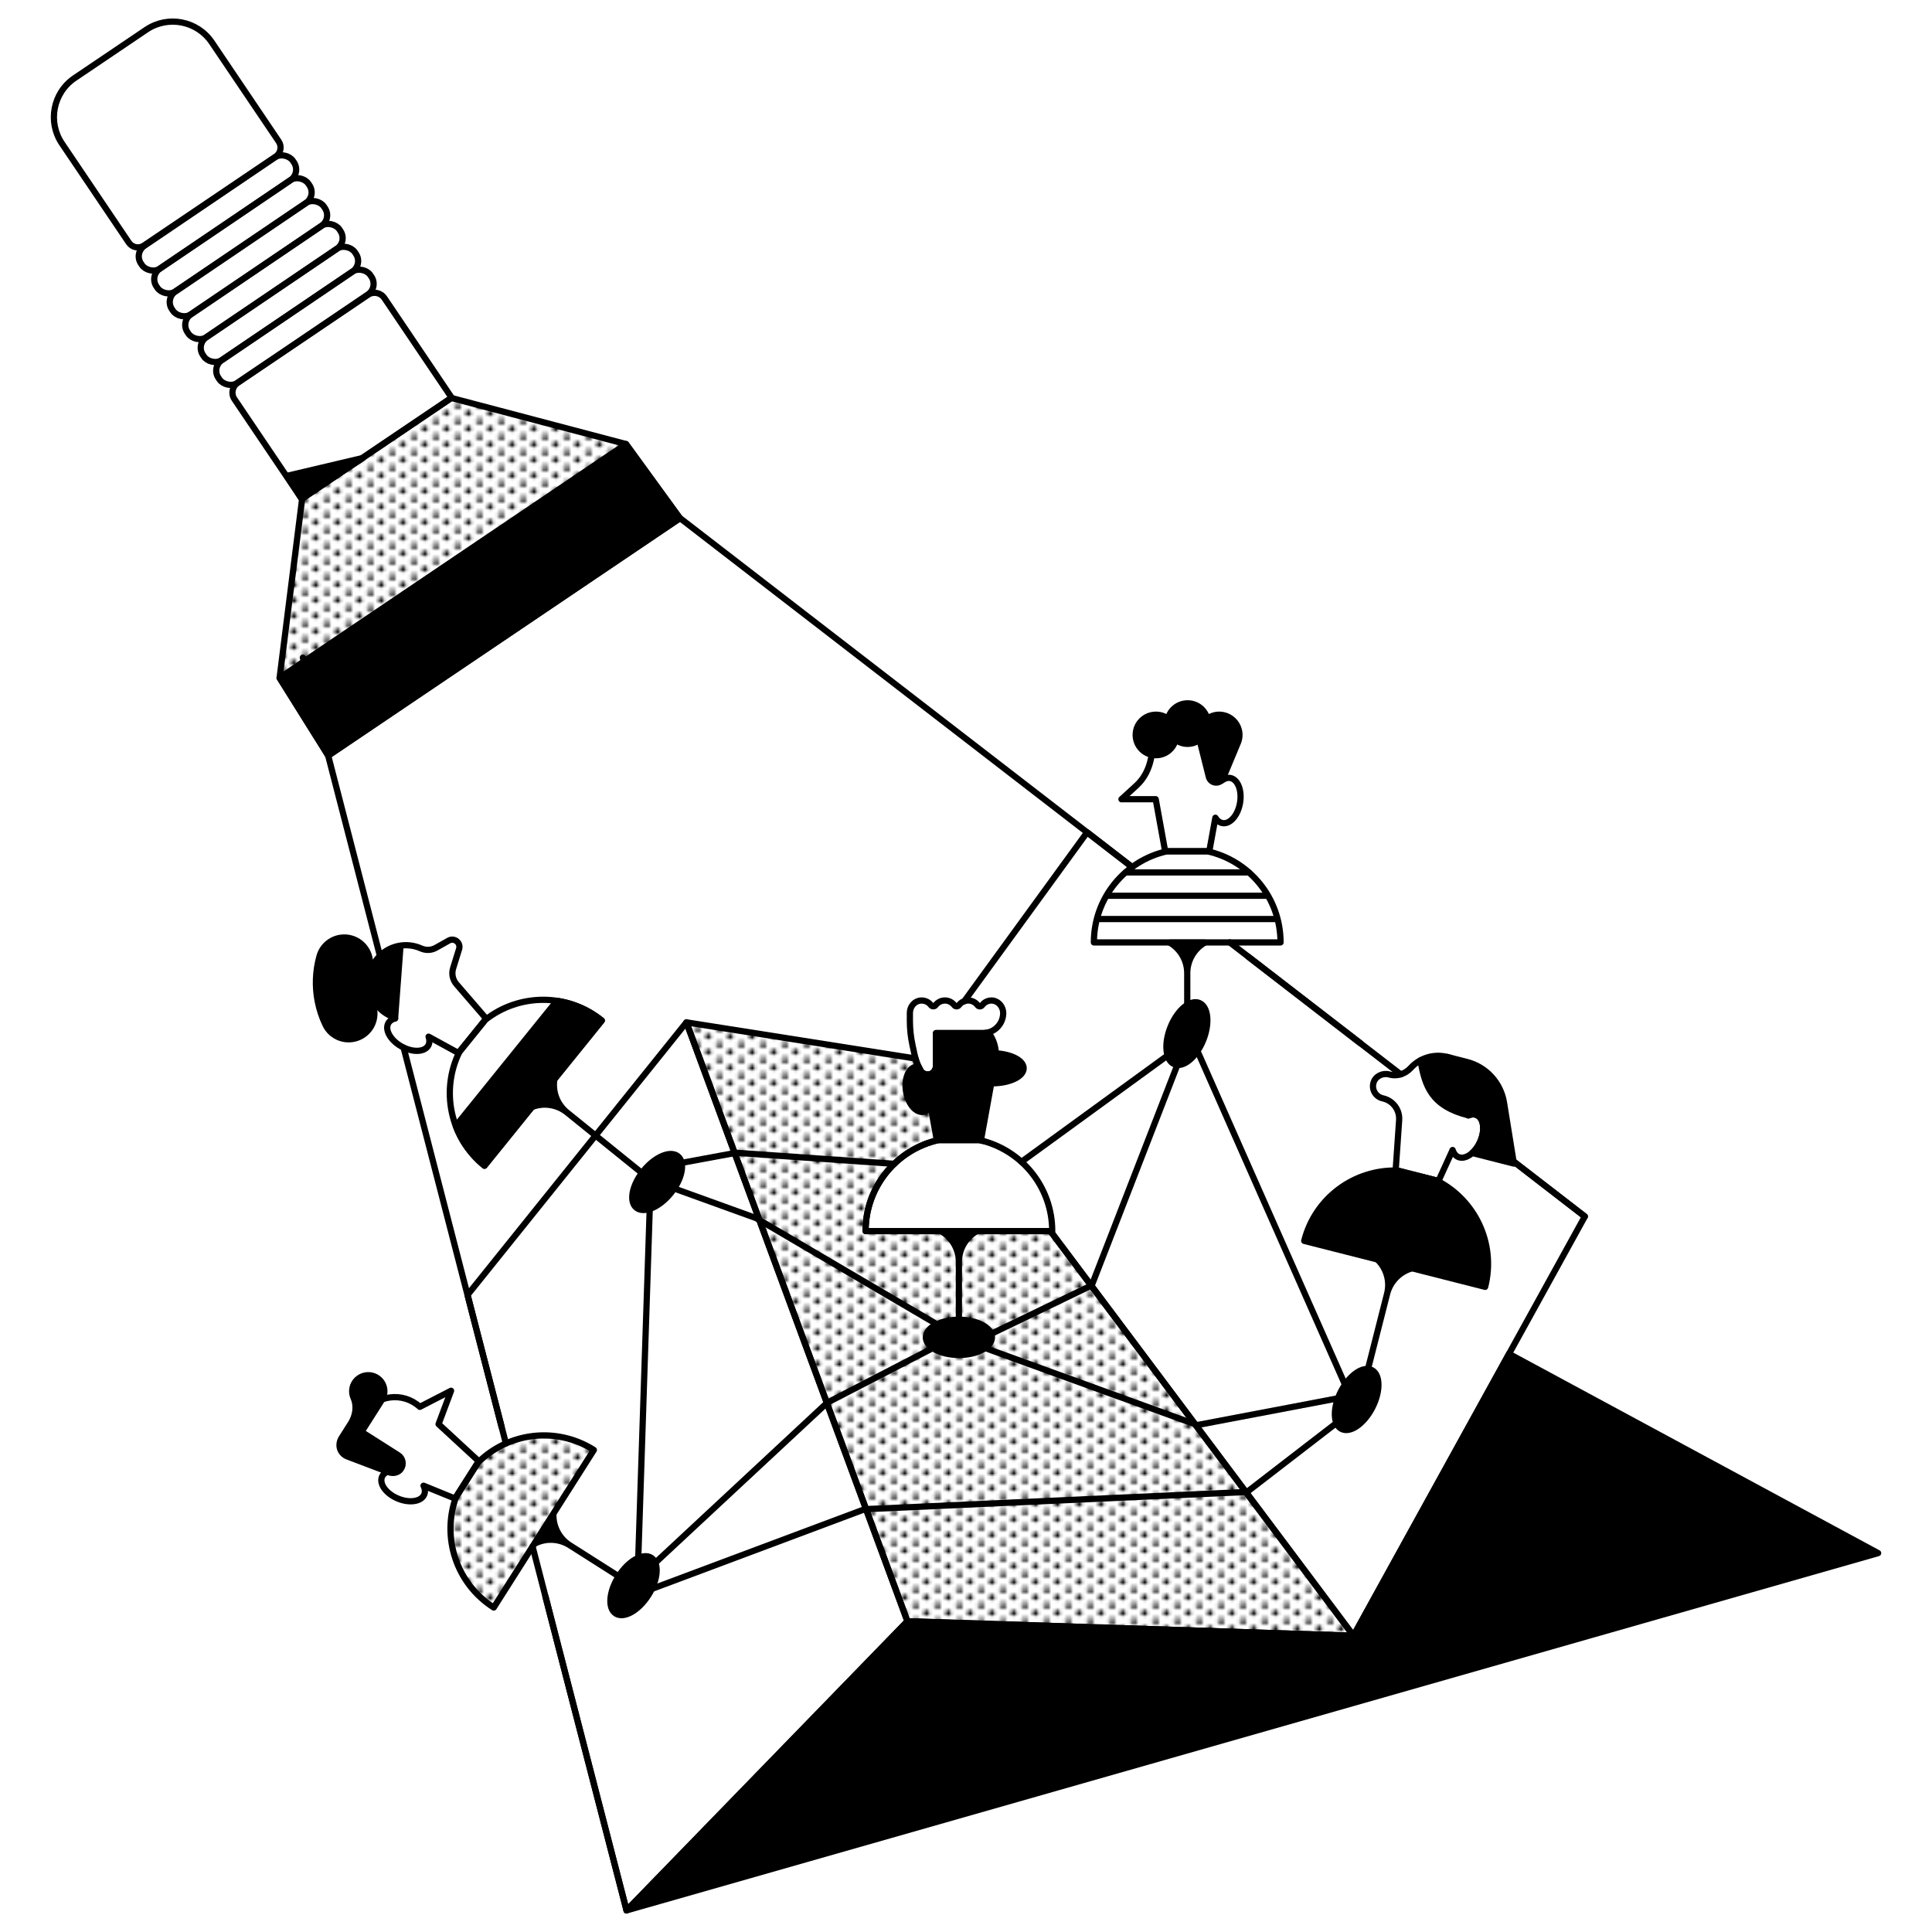<?xml version="1.0" encoding="UTF-8"?>
<svg xmlns="http://www.w3.org/2000/svg" xmlns:xlink="http://www.w3.org/1999/xlink" id="_1" data-name="1" viewBox="0 0 620 620">
  <defs>
    <style>
      .cls-1, .cls-2 {
        fill: none;
      }

      .cls-3 {
        fill: #f7f1ed;
      }

      .cls-3, .cls-2, .cls-4, .cls-5 {
        stroke: #000;
        stroke-linecap: round;
        stroke-linejoin: round;
        stroke-width: 2px;
      }

      .cls-5 {
        fill: url(#New_Pattern);
      }
    </style>
    <pattern id="New_Pattern" data-name="New Pattern" x="0" y="0" width="6.75" height="4.5" patternTransform="translate(-1484.08 -174.67)" patternUnits="userSpaceOnUse" viewBox="0 0 6.75 4.5">
      <g>
        <rect class="cls-1" width="6.75" height="4.5"></rect>
        <circle cx="6.75" cy="4.5" r=".94"></circle>
        <circle cx="0" cy="4.5" r=".94"></circle>
        <circle cx="6.75" cy="0" r=".94"></circle>
        <circle cx="3.37" cy="2.25" r=".94"></circle>
        <circle cx="0" cy="0" r=".94"></circle>
      </g>
    </pattern>
  </defs>
  <path class="cls-2" d="M38.05,11.89h38.35c1.93,0,3.5,1.57,3.5,3.5v51.03c0,1.93-1.57,3.5-3.5,3.5h-38.35c-8.35,0-15.14-6.78-15.14-15.14v-27.75c0-8.35,6.78-15.14,15.14-15.14Z" transform="translate(56.55 -24.59) rotate(55.98)"></path>
  <polyline class="cls-2" points="162.35 463.22 150.04 415.56 220.29 328.08 291.21 520.28 201.07 613.07 170.9 496.29"></polyline>
  <line class="cls-2" x1="123.06" y1="311.16" x2="97.19" y2="211.04"></line>
  <line class="cls-2" x1="160.98" y1="457.93" x2="129.53" y2="336.21"></line>
  <line class="cls-2" x1="201.07" y1="613.07" x2="175.04" y2="512.34"></line>
  <path class="cls-5" d="M337.09,395.07h-59.32c0-14.31,10.03-26.26,23.45-29.23h13.01c.4.09.79.19,1.18.29l-16.26-21.71c-.2.13-.42.25-.67.32-1.27.36-2.55-.22-3.13-1.32l-1.3-2.47-.27-1.26-73.5-11.6,70.92,192.2,143.16,4.64-97.27-129.85Z"></path>
  <polyline class="cls-2" points="481.42 369.4 508.59 390.38 434.36 524.92 337.09 395.07"></polyline>
  <line class="cls-2" x1="394.63" y1="302.42" x2="449.5" y2="344.77"></line>
  <polyline class="cls-2" points="309.45 321.3 348.87 267.1 363.31 278.25"></polyline>
  <line class="cls-2" x1="481.87" y1="369.75" x2="508.59" y2="390.38"></line>
  <line class="cls-2" x1="400.51" y1="306.96" x2="436.48" y2="334.72"></line>
  <line class="cls-2" x1="193.76" y1="147.39" x2="363.31" y2="278.25"></line>
  <polygon class="cls-4" points="201.07 613.07 602.71 498.41 484.27 434.47 434.36 524.92 291.21 520.28 201.07 613.07"></polygon>
  <line class="cls-2" x1="208.49" y1="388.32" x2="204.79" y2="501.13"></line>
  <polyline class="cls-2" points="313.61 432.58 242.6 390.89 217.4 381.78"></polyline>
  <polyline class="cls-2" points="209.19 502.53 265.45 450.15 299.61 432.48"></polyline>
  <polyline class="cls-2" points="207.99 510.34 277.49 484.32 400.18 478.79 430.45 455.45"></polyline>
  <polyline class="cls-2" points="315.8 432.48 384.23 457.31 430.06 448.6"></polyline>
  <polyline class="cls-2" points="286.97 373.48 236.22 369.94 219.83 372.98"></polyline>
  <line class="cls-2" x1="373.96" y1="339.26" x2="327.79" y2="372.85"></line>
  <polyline class="cls-2" points="318.85 427.68 350.36 412.47 378.07 341.12"></polyline>
  <line class="cls-2" x1="384.64" y1="338.09" x2="432.81" y2="447.03"></line>
  <ellipse class="cls-4" cx="435.36" cy="449.1" rx="10.62" ry="5.66" transform="translate(-162.98 631.36) rotate(-62.83)"></ellipse>
  <path class="cls-5" d="M153.33,469.42l-6.98,10.98c-4.68,12.91.03,27.79,12.1,35.47l32.13-50.56c-12.08-7.67-27.55-5.62-37.25,4.11Z"></path>
  <path class="cls-4" d="M198.45,505.8l-15.59-9.91c-3.4-2.16-7.69-2.36-11.27-.53h0s6-9.45,6-9.45h0c-.13,4.02,1.87,7.82,5.27,9.98l15.59,9.91"></path>
  <ellipse class="cls-4" cx="203.3" cy="508.88" rx="10.61" ry="5.65" transform="translate(-335.24 407.56) rotate(-57.57)"></ellipse>
  <path class="cls-2" d="M153.64,468.93l-12.9-11.91,4.01-10.71-10.03,5.16c-5.44-4.98-14.06-3.85-18.02,2.38h0c-3.97,6.25-1.31,14.56,5.54,17.35l2.36.96c-.95.36-1.66.95-2.01,1.77-.95,2.27,1.31,5.39,5.05,6.96,3.74,1.57,7.55,1,8.5-1.27.36-.87.26-1.86-.22-2.84l10.11,4.12,7.6-11.96Z"></path>
  <path class="cls-4" d="M114.64,442.71c-1.68,1.6-2.02,3.94-1.19,5.84,1.18,2.69.68,5.82-.89,8.29l-2.91,4.58c-.8,1.25-.96,2.87-.24,4.17.47.85,1.21,1.47,2.07,1.8l13.33,5.06c1.32.5,2.89.19,3.76-.94,1.13-1.47.74-3.56-.79-4.53l-11.76-7.47,6.52-10.26h0c1.72-2.71.61-6.4-2.56-7.61-1.81-.69-3.93-.26-5.33,1.08Z"></path>
  <ellipse class="cls-4" cx="380.9" cy="331.72" rx="10.61" ry="5.65" transform="translate(-69.09 561.14) rotate(-68.07)"></ellipse>
  <g>
    <path class="cls-2" d="M387.5,273.19h-13.01c-13.41,2.97-23.45,14.93-23.45,29.24h59.9c0-14.31-10.03-26.26-23.45-29.24Z"></path>
    <line class="cls-3" x1="361.24" y1="279.96" x2="400.75" y2="279.96"></line>
    <line class="cls-3" x1="355.19" y1="287.45" x2="406.8" y2="287.45"></line>
    <line class="cls-3" x1="352.29" y1="294.93" x2="409.7" y2="294.93"></line>
    <path class="cls-4" d="M381,330.78v-18.47c0-4.03,2.13-7.75,5.6-9.8h0s-11.2,0-11.2,0h0c3.47,2.04,5.6,5.77,5.6,9.8v18.47"></path>
  </g>
  <path class="cls-2" d="M359.89,256.49l4.8-4.39c2.49-2.27,4.01-5.34,4.67-8.64,1.07-5.35,5.79-9.54,11.64-9.54h0c7.4,0,12.99,6.7,11.67,13.98l-.46,2.51c.81-.61,1.69-.89,2.57-.75,2.43.41,3.85,3.99,3.16,7.99-.68,4-3.2,6.91-5.63,6.49-.93-.16-1.71-.79-2.28-1.72l-1.95,10.75h-14.17s-3.03-16.7-3.03-16.7h-10.99Z"></path>
  <path class="cls-4" d="M369.53,229.52c2.01-.45,3.87.06,5.3,1.12.7-2.83,3.24-4.93,6.29-4.93s5.58,2.1,6.29,4.93c1.4-1.03,3.2-1.55,5.15-1.15,2.44.49,4.44,2.42,5.01,4.84.36,1.5.16,2.92-.38,4.15h0s-4.65,11.16-4.65,11.16c-.38.91-1.26,1.5-2.25,1.5h0c-1.12,0-2.09-.76-2.36-1.84l-2.98-11.88c-1.08.8-2.4,1.29-3.85,1.29s-2.77-.49-3.85-1.29c-.7,2.83-3.24,4.93-6.29,4.93-4.03,0-7.2-3.66-6.37-7.84.49-2.46,2.46-4.45,4.91-5Z"></path>
  <ellipse class="cls-4" cx="210.88" cy="379.33" rx="10.61" ry="5.65" transform="translate(-216.7 304.93) rotate(-51.06)"></ellipse>
  <path class="cls-2" d="M155.65,327.36l-8.18,10.12c-6.12,12.3-3.12,27.62,8,36.61l37.65-46.59c-11.13-8.99-26.73-8.7-37.47-.14Z"></path>
  <path class="cls-4" d="M196.35,368.62l-14.37-11.61c-3.13-2.53-7.37-3.22-11.14-1.8h0s7.04-8.71,7.04-8.71h0c-.59,3.98.97,7.98,4.1,10.51l24.01,19.4"></path>
  <path class="cls-4" d="M155.47,374.09l37.65-46.59c-4.31-3.48-9.3-5.57-14.41-6.33l-32.45,40.16c1.81,4.84,4.9,9.28,9.21,12.76Z"></path>
  <path class="cls-2" d="M143.98,301.86l-4.08,2.29c-1.47.83-3.25.9-4.79.21-4.73-2.12-10.57-.97-14.08,3.37h0c-4.65,5.76-2.96,14.32,3.54,17.87l2.24,1.22c-.98.25-1.76.75-2.19,1.53-1.2,2.15.69,5.5,4.23,7.48,3.54,1.98,7.39,1.85,8.59-.3.46-.82.46-1.82.1-2.85l9.58,5.24,8.91-11.02-9.56-11.08c-1.2-1.4-1.6-3.31-1.06-5.08l1.92-6.19c.62-2-1.52-3.73-3.34-2.7Z"></path>
  <path d="M119.08,331.09c-.84,1.04-1.91,1.91-3.2,2.52-4.61,2.21-10.14.26-12.34-4.35-1.17-2.44-2.03-5.02-2.55-7.68-.98-4.95-.78-10.13.58-14.97,1.38-4.92,6.49-7.79,11.41-6.41,4.92,1.38,7.79,6.49,6.41,11.41-.58,2.06-.66,4.26-.24,6.37.22,1.14.59,2.24,1.09,3.28,1.59,3.33,1.02,7.13-1.15,9.82Z"></path>
  <path class="cls-4" d="M126.78,326.81l1.72-22.98c-4.55,1.57-9.38,4.95-9.77,10.17l1.33.75c-.39,5.23,2.46,9.83,6.72,12.05Z"></path>
  <path class="cls-4" d="M472.13,356.01l-.88,1.93c.93-.39,1.86-.45,2.67-.09,2.25,1,2.74,4.82,1.1,8.53-.66,1.5-1.57,2.74-2.57,3.63l13.36,3.39-3.16-19.54c-1.03-6.36-5.73-11.5-11.97-13.08l-6.24-1.59h0c7.21,1.84,10.79,10.03,7.69,16.81Z"></path>
  <path class="cls-4" d="M461.07,378.85l-12.61-3.2c-13.73-.42-26.4,8.7-29.92,22.56l58.06,14.75c3.52-13.87-3.26-27.92-15.53-34.11Z"></path>
  <path class="cls-4" d="M440.59,433.07l4.55-17.9c.99-3.9,3.97-6.99,7.84-8.12h0s-10.85-2.76-10.85-2.76h0c2.86,2.84,4,6.97,3.01,10.87l-7.89,31.06"></path>
  <path class="cls-2" d="M445.78,344.8l.23.06c2.48.63,5.01-.28,6.74-2.17,2.81-3.07,7.18-4.6,11.59-3.52,7.27,1.79,10.89,10.02,7.78,16.83l-.88,1.93c.93-.39,1.86-.45,2.67-.09,2.25,1,2.74,4.82,1.1,8.53-1.65,3.71-4.81,5.91-7.06,4.91-.86-.38-1.46-1.18-1.79-2.23l-4.53,9.93-13.74-3.49,1.11-16.04c.22-3.22-1.89-6.13-5.01-6.92l-.39-.1c-2.19-.56-3.49-2.84-2.81-5.03.64-2.05,2.9-3.14,4.99-2.61Z"></path>
  <path class="cls-4" d="M478.54,348.99s-9.45-12.28-22.68-8.71c1.42,8.36,3.58,14.65,15.3,17.63"></path>
  <path class="cls-2" d="M314.23,365.84h-13.01c-13.41,2.97-23.45,14.93-23.45,29.23h59.9c0-14.31-10.03-26.26-23.45-29.23Z"></path>
  <path class="cls-4" d="M307.72,423.43v-18.47c0-4.03-2.13-7.75-5.6-9.8h0s11.2,0,11.2,0h0c-3.47,2.04-5.6,5.77-5.6,9.8v18.47"></path>
  <ellipse class="cls-4" cx="307.72" cy="429.17" rx="10.61" ry="5.65"></ellipse>
  <path class="cls-4" d="M319.57,338.04c-.08-2.5-.96-4.84-2.4-6.74-.54.14-1.1.23-1.68.23h-15.1v10.5c0,1.22-.74,2.37-1.91,2.71-1.27.36-2.55-.22-3.13-1.32l-.57-1.09c-.28-.04-.57-.05-.85,0-2.43.41-3.84,3.99-3.16,7.99.68,4,3.2,6.91,5.63,6.49.93-.16,1.71-.78,2.28-1.71l1.95,10.74h14.17l3.3-18.2c.1,0,.2,0,.3,0,5.58,0,10.1-2.16,10.1-4.82,0-2.47-3.9-4.51-8.93-4.79Z"></path>
  <path class="cls-2" d="M318.8,321.12c-1.48-.23-2.82.39-3.61,1.45-.36.49-1.09.52-1.45.03-.68-.93-1.78-1.53-3.02-1.53s-2.31.59-3,1.5c-.37.49-1.11.49-1.48,0-.69-.91-1.77-1.5-3-1.5s-2.31.59-3,1.5c-.37.49-1.11.48-1.48-.01-.75-.99-1.98-1.6-3.35-1.47-1.98.18-3.42,1.97-3.42,3.96v2.51c0,2.63.28,5.26.84,7.83l.61,2.83c.39,1.81,1.03,3.56,1.89,5.2h0c.56,1.07,1.78,1.65,3,1.36,1.14-.27,2.04-1.57,2.04-2.74v-10.5s15.1,0,15.1,0c3.51,0,6.36-2.79,6.47-6.27.06-1.93-1.26-3.83-3.16-4.13Z"></path>
  <path class="cls-2" d="M91.61,97.28h38.63v58.03h-38.63c-2.08,0-3.77-1.69-3.77-3.77v-50.48c0-2.08,1.69-3.77,3.77-3.77Z" transform="translate(152.71 -34.74) rotate(55.98)"></path>
  <polygon class="cls-5" points="96.97 160.02 89.73 217.54 105.34 242.49 218.19 166.31 200.89 142.5 144.84 127.71 96.97 160.02"></polygon>
  <polygon class="cls-4" points="200.89 142.5 89.73 217.54 105.34 242.49 218.19 166.31 200.89 142.5"></polygon>
  <rect class="cls-2" x="55.28" y="85.92" width="58.85" height="8.86" rx="4.1" ry="4.1" transform="translate(-36.1 63.04) rotate(-34.11)"></rect>
  <rect class="cls-2" x="60.25" y="93.26" width="58.85" height="8.86" rx="4.1" ry="4.1" transform="translate(-39.36 67.09) rotate(-34.11)"></rect>
  <rect class="cls-2" x="65.22" y="100.6" width="58.85" height="8.86" rx="4.1" ry="4.1" transform="translate(-42.62 71.14) rotate(-34.11)"></rect>
  <rect class="cls-2" x="40.36" y="63.91" width="58.85" height="8.86" rx="4.1" ry="4.1" transform="translate(-26.32 50.89) rotate(-34.11)"></rect>
  <rect class="cls-2" x="45.33" y="71.24" width="58.85" height="8.86" rx="4.1" ry="4.1" transform="translate(-29.58 54.94) rotate(-34.11)"></rect>
  <rect class="cls-2" x="50.31" y="78.58" width="58.85" height="8.86" rx="4.1" ry="4.1" transform="translate(-32.84 58.99) rotate(-34.11)"></rect>
  <polygon class="cls-4" points="116.46 146.97 92.02 152.73 96.69 159.89 116.46 146.97"></polygon>
</svg>
